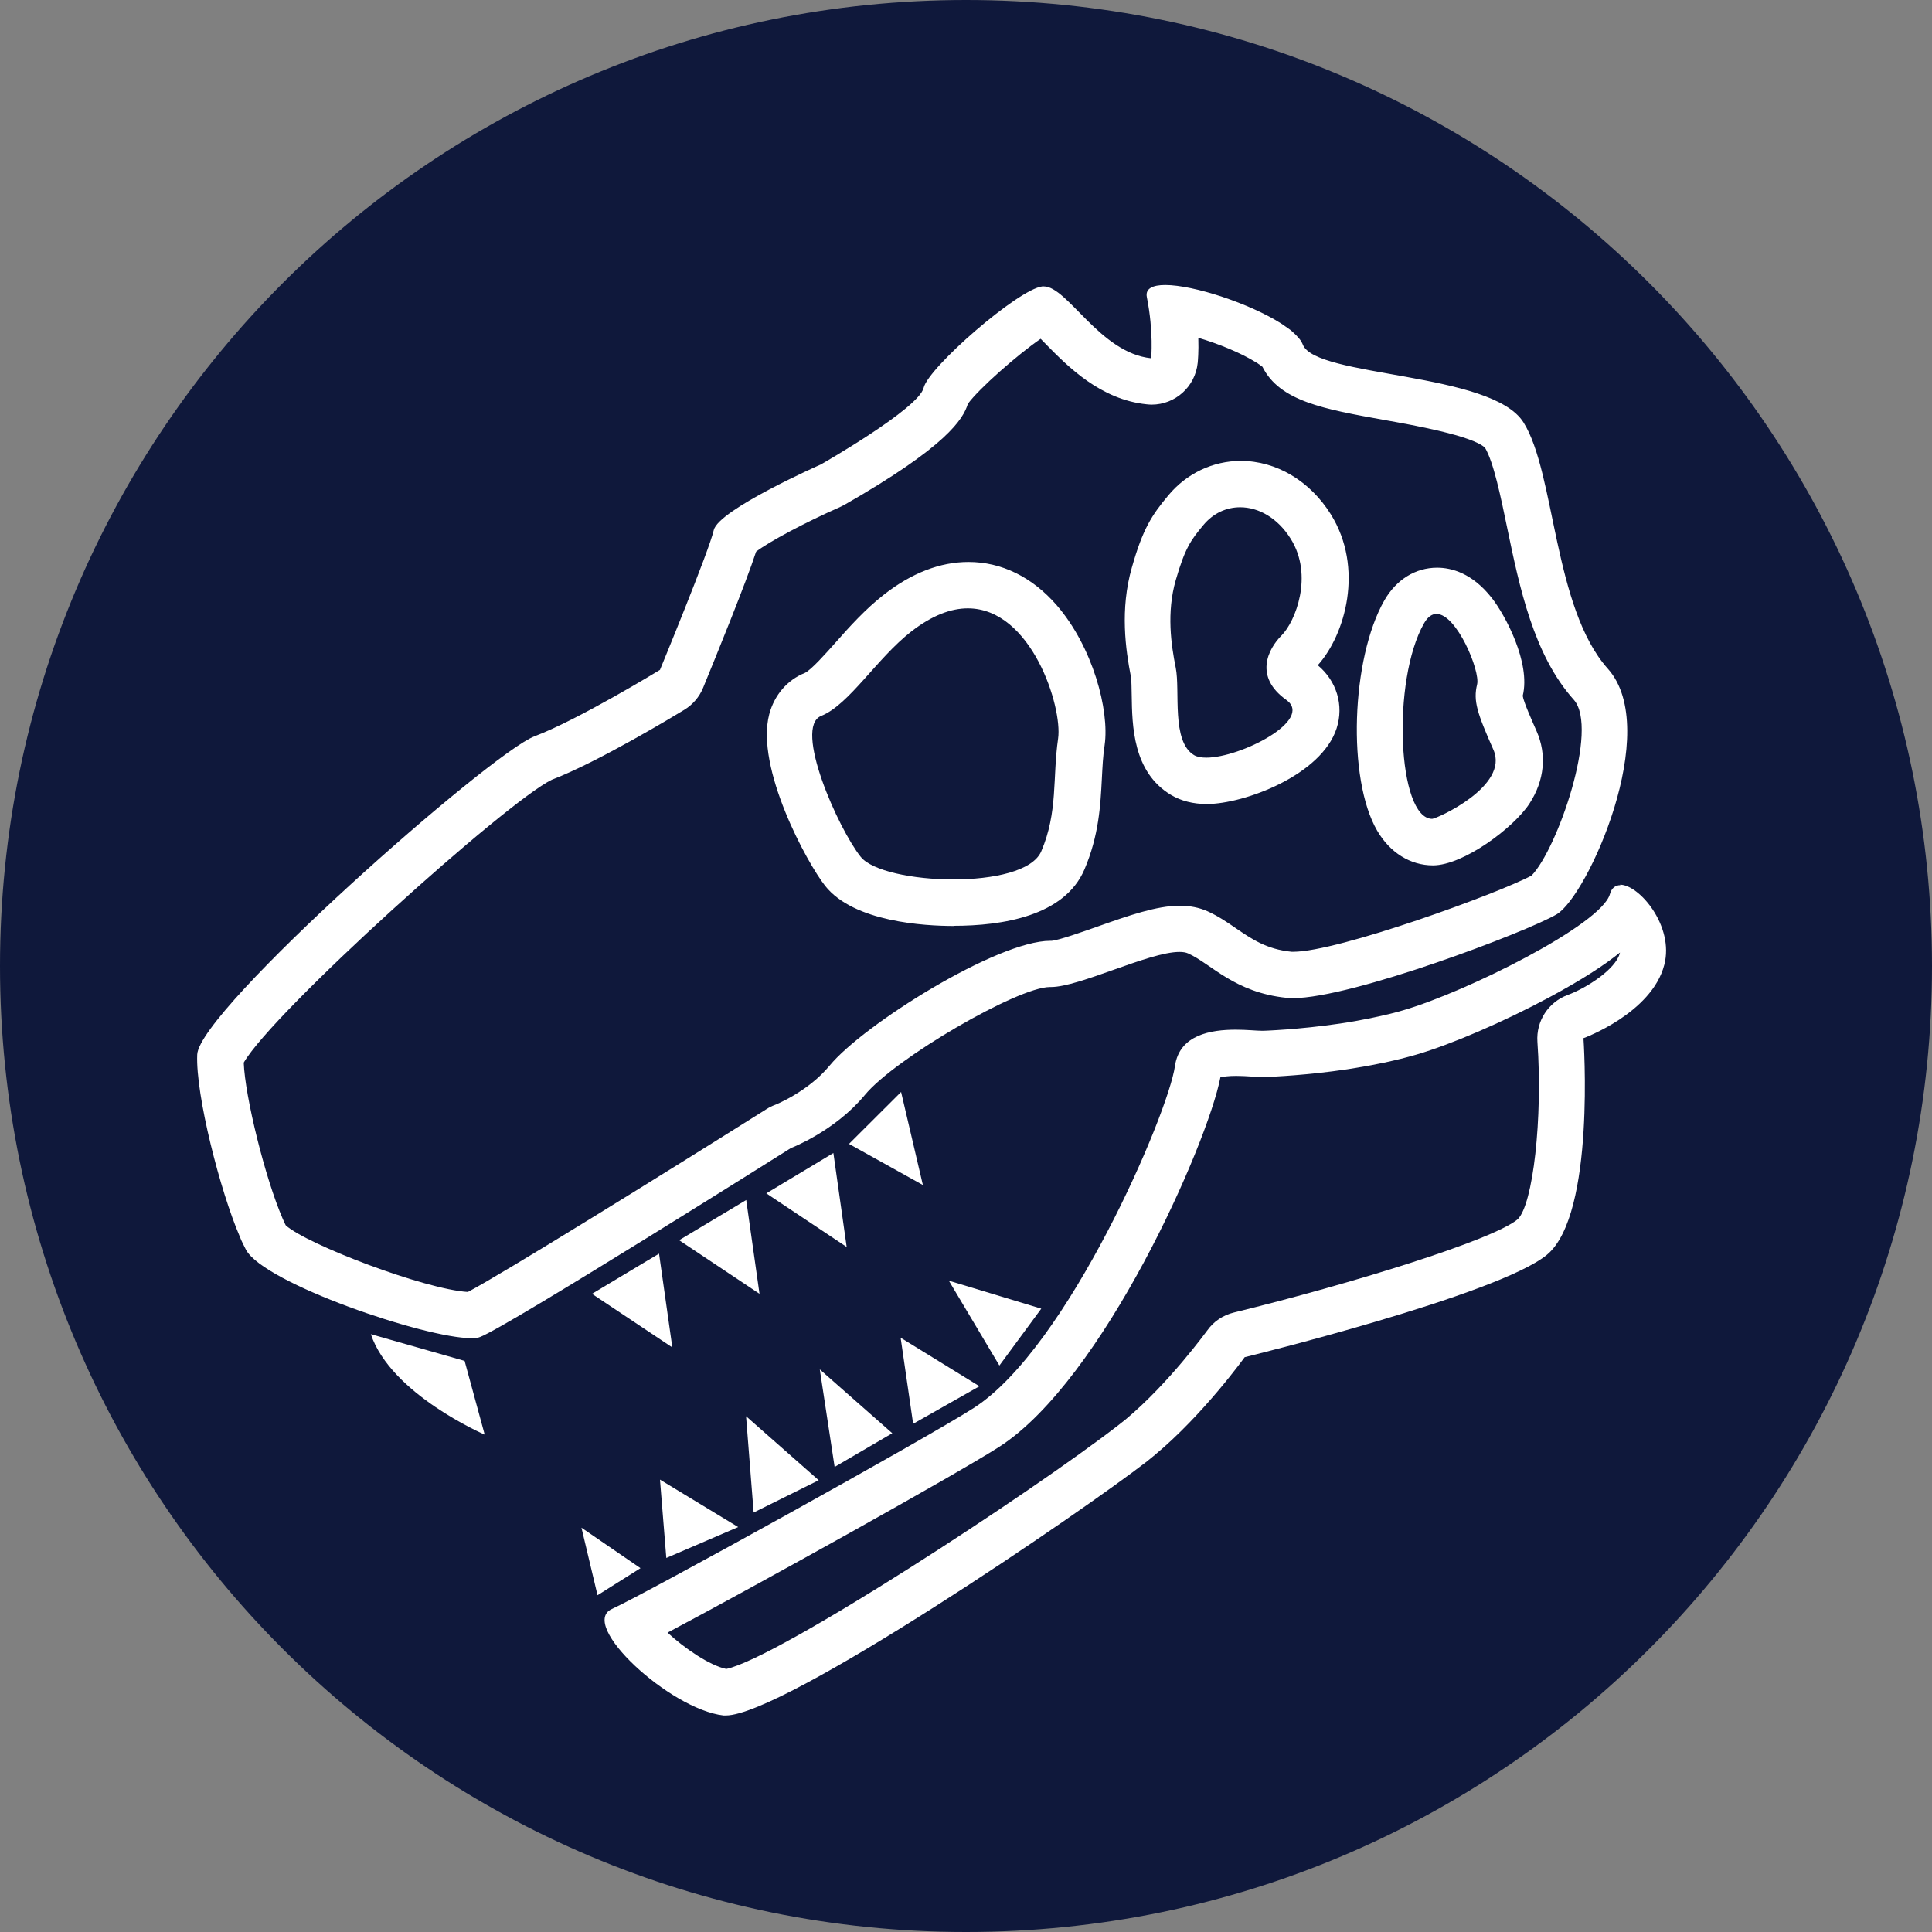 <?xml version="1.0" encoding="UTF-8"?><svg id="_イヤー_2" xmlns="http://www.w3.org/2000/svg" viewBox="0 0 125 125"><rect x="0" y="0" width="125" height="125" fill="#808080" stroke="none"/><defs><style>.cls-1{fill:#fff;}.cls-2{fill:#0f183b;fill-rule:evenodd;}</style></defs><g id="_イヤー_1-2"><g><path class="cls-2" d="M125,62.5c0,34.52-27.98,62.5-62.5,62.5S0,97.02,0,62.5,27.98,0,62.5,0s62.5,27.98,62.5,62.5"/><path class="cls-1" d="M23.99,86.31c1.3,3.9,7.37,6.51,7.37,6.51l-1.3-4.77-6.07-1.73Z"/><polygon class="cls-1" points="42.64 81.11 38.3 83.71 43.5 87.18 42.64 81.11"/><polygon class="cls-1" points="48.28 77.64 43.94 80.24 49.14 83.71 48.28 77.64"/><polygon class="cls-1" points="53.92 74.6 49.58 77.21 54.78 80.68 53.92 74.6"/><polygon class="cls-1" points="58.3 70.65 54.93 74.01 59.71 76.67 58.3 70.65"/><polygon class="cls-1" points="42.7 95.73 43.11 100.8 47.76 98.8 42.7 95.73"/><polygon class="cls-1" points="48.27 91.63 48.76 97.86 52.97 95.77 48.27 91.63"/><polygon class="cls-1" points="53.04 88.6 54 94.91 57.73 92.73 53.04 88.6"/><polygon class="cls-1" points="58.27 86.55 59.08 92.12 63.37 89.69 58.27 86.55"/><polygon class="cls-1" points="61.39 82.86 64.66 88.35 67.37 84.67 61.39 82.86"/><polygon class="cls-1" points="37.62 98.84 38.66 103.21 41.44 101.46 37.62 98.84"/><path class="cls-1" d="M68.14,21.43h0m9.37,.42c1.3,.38,2.8,.99,3.78,1.61l.07,.04,.08,.06,.05,.03,.05,.04,.08,.06,.06,.04c1.11,2.23,3.98,2.74,7.87,3.44,1.86,.33,5.72,1.02,6.53,1.8,.56,.94,1.02,3.18,1.43,5.16,.8,3.86,1.71,8.24,4.31,11.14,1.66,1.86-1.07,9.68-2.73,11.38-2.14,1.15-12.5,4.93-15.42,4.93-.04,0-.07,0-.1,0-1.63-.16-2.59-.83-3.62-1.53-.56-.39-1.14-.78-1.82-1.09-.54-.24-1.14-.36-1.8-.36-1.51,0-3.34,.65-5.27,1.33-.96,.34-2.57,.91-3.03,.94-.02,0-.06,0-.08,0-3.43,0-12.08,5.41-14.28,8.08-1.39,1.69-3.53,2.54-3.54,2.54-.19,.07-.37,.16-.54,.27-6.91,4.35-17.08,10.65-19.32,11.83-2.79-.17-10.38-3.06-11.78-4.31-.02-.03-.03-.07-.05-.1l-.07-.15-.08-.18c-1.14-2.63-2.44-7.91-2.52-10.1,1.9-3.3,17.01-16.89,19.93-18.3,3.03-1.16,8.02-4.19,8.58-4.53,.54-.33,.97-.83,1.21-1.42,.86-2.1,2.76-6.75,3.43-8.81,.85-.65,3.21-1.91,5.42-2.88,.09-.04,.19-.09,.28-.14,6.62-3.78,7.7-5.55,8-6.54,.7-.97,3.21-3.18,4.71-4.21,.12,.12,.25,.25,.36,.37,1.4,1.42,3.51,3.57,6.51,3.87,.1,.01,.21,.02,.31,.02,1.52,0,2.82-1.15,2.98-2.7,.01-.11,.07-.71,.04-1.63m.55,30.17c2.41,0,7.42-1.86,8.4-4.9,.48-1.49,0-3.06-1.22-4.08,1.78-1.97,3.01-6.3,.84-9.77-1.35-2.16-3.53-3.45-5.82-3.45-1.8,0-3.51,.81-4.69,2.23-1.07,1.28-1.65,2.16-2.36,4.67-.78,2.71-.4,5.33-.06,7.07,.04,.19,.04,.79,.05,1.18,.03,1.98,.07,4.98,2.54,6.46,.65,.39,1.44,.59,2.32,.59m-16.38,7.88c3.15,0,7.17-.63,8.46-3.64,.94-2.2,1.04-4.16,1.13-5.89,.04-.75,.07-1.46,.18-2.17,.32-2.25-.77-6.35-3.1-9.04-1.59-1.83-3.57-2.8-5.71-2.8-1.83,0-3.68,.71-5.48,2.12-1.19,.93-2.21,2.06-3.1,3.07-.64,.72-1.6,1.8-2.01,1.99-1.13,.45-1.97,1.43-2.3,2.67-.91,3.46,2.44,9.62,3.62,11.11,1.86,2.34,6.44,2.59,8.32,2.59m31-3.92c1.98,0,5.24-2.45,6.24-3.99,.98-1.5,1.14-3.18,.46-4.71-.25-.57-.84-1.88-.89-2.27h0c.53-2.15-1.15-5.25-2-6.33-1.27-1.62-2.62-1.96-3.54-1.96-1.4,0-2.64,.77-3.41,2.11-2.16,3.78-2.41,11.57-.47,14.9,.83,1.43,2.15,2.25,3.61,2.25m-29.99-30.21h0m-13.58,9.22h0m-13.4,15.44h0m-19.95,17.94h0M75.39,18.44c-.81,0-1.3,.23-1.19,.78,.45,2.27,.28,3.96,.28,3.96-3.32-.34-5.41-4.65-6.95-4.65-.03,0-.06,0-.09,0-1.56,.18-7.36,5.23-7.68,6.56-.3,1.34-6.65,4.96-6.65,4.96,0,0-6.62,2.92-6.93,4.25-.3,1.34-3.48,9.04-3.48,9.04,0,0-5.28,3.23-8.12,4.3-2.84,1.08-21.69,17.7-21.82,20.59-.11,2.61,1.49,8.85,2.76,11.79,.03,.07,.06,.15,.09,.22,.03,.07,.07,.14,.1,.21,.07,.15,.14,.29,.21,.42,1.2,2.17,11.58,5.71,14.57,5.71,.25,0,.45-.02,.58-.08,1.77-.67,20.1-12.22,20.1-12.22,0,0,2.84-1.08,4.79-3.44,1.94-2.35,9.88-6.98,11.97-6.98h.06c1.86,0,6.35-2.27,8.32-2.27,.23,0,.42,.03,.57,.1,1.47,.66,2.99,2.53,6.37,2.87,.12,.01,.26,.02,.4,.02,3.84,0,15.14-4.29,17.06-5.42,2-1.16,6.85-11.94,3.32-15.89-3.53-3.95-3.4-12.66-5.46-15.94-2.06-3.29-13.47-2.9-14.28-5.04-.02-.06-.06-.13-.1-.19-.01-.02-.03-.04-.04-.07-.03-.04-.06-.09-.1-.13-.02-.03-.05-.05-.07-.08-.04-.04-.07-.08-.11-.12-.03-.03-.06-.06-.09-.09-.04-.04-.08-.07-.12-.11-.04-.03-.07-.06-.11-.1-.04-.04-.09-.07-.13-.1-.05-.04-.09-.07-.14-.1-.04-.03-.08-.06-.13-.09-.06-.04-.11-.08-.17-.12-.03-.02-.06-.04-.09-.06-2.02-1.28-5.63-2.49-7.51-2.49m2.66,30.58c-.32,0-.59-.05-.78-.16-1.49-.89-.89-4.17-1.19-5.66-.3-1.49-.6-3.57,0-5.66,.6-2.08,.98-2.6,1.79-3.57,.64-.77,1.49-1.15,2.38-1.15,1.18,0,2.42,.68,3.27,2.04,1.49,2.38,.3,5.36-.59,6.25-.89,.89-1.79,2.68,.3,4.17,1.82,1.3-2.95,3.74-5.17,3.74m-16.38,7.88c-2.6,0-5.25-.55-5.98-1.46-1.46-1.83-4.38-8.39-2.56-9.12s3.59-3.72,5.84-5.47c1.36-1.05,2.57-1.49,3.65-1.49,4.12,0,6.13,6.39,5.84,8.42-.37,2.55,0,4.75-1.09,7.3-.55,1.28-3.1,1.82-5.7,1.82m31-3.92c-2.25,0-2.64-8.97-.53-12.66,.24-.42,.52-.6,.8-.6,1.31,0,2.84,3.69,2.63,4.56-.26,1.06,0,1.85,1.05,4.22,1.06,2.37-3.69,4.48-3.96,4.48"/><path class="cls-1" d="M107.05,58.65h0m-2.24,2.97s0,.04-.01,.06c-.27,1.03-2.13,2.23-3.36,2.69-1.26,.46-2.06,1.69-1.97,3.03,.35,4.95-.28,10.54-1.28,11.49-1.62,1.35-10.8,4.18-18.36,6.03-.7,.17-1.31,.58-1.72,1.16-.03,.03-2.48,3.43-5.31,5.78-.06,.05-.14,.11-.23,.18l-.15,.12c-5.65,4.39-22.08,15.12-25.43,15.82-1.07-.22-2.7-1.33-3.8-2.35,5.63-2.98,18.72-10.26,21.46-12.02,6.73-4.33,13.47-19.57,14.31-23.91,.19-.04,.51-.09,1.02-.09,.34,0,.68,.02,.97,.04,.29,.02,.53,.03,.7,.03,.11,0,.2,0,.29,0,.44-.02,2.63-.11,5.24-.5,.71-.11,1.41-.23,2.08-.37l.26-.05c.27-.06,.53-.12,.8-.18l.07-.02,.22-.05c.35-.09,.7-.18,1.04-.28,2.25-.66,5.62-2.11,8.58-3.7,2.12-1.14,3.58-2.09,4.58-2.9m-25.81,7.77h0m25.84-12.13c-.32,0-.57,.18-.68,.58-.55,1.97-9.27,6.32-13.36,7.51-.3,.09-.61,.17-.93,.25-.09,.02-.18,.04-.27,.06-.24,.06-.48,.11-.72,.16-.08,.02-.16,.03-.23,.05-.65,.13-1.3,.25-1.93,.34-2.71,.4-4.96,.47-4.96,.47-.04,0-.08,0-.13,0-.32,0-.95-.07-1.68-.07-1.59,0-3.64,.32-3.93,2.35-.44,3.1-6.94,18.22-13.01,22.12-3.03,1.95-21.23,12.02-23.42,13.01-2.19,1,3.74,6.49,7.22,6.89,.05,0,.1,0,.15,0,3.75,0,23.02-13.15,27.29-16.47l.02-.02c.05-.04,.1-.08,.15-.12,.1-.08,.2-.16,.28-.23,3.16-2.62,5.83-6.34,5.83-6.34,0,0,16.4-4.01,19.56-6.63,3.16-2.62,2.36-14.01,2.36-14.01,0,0,4.42-1.61,5.23-4.75,.65-2.5-1.62-5.18-2.86-5.18"/></g></g></svg>
